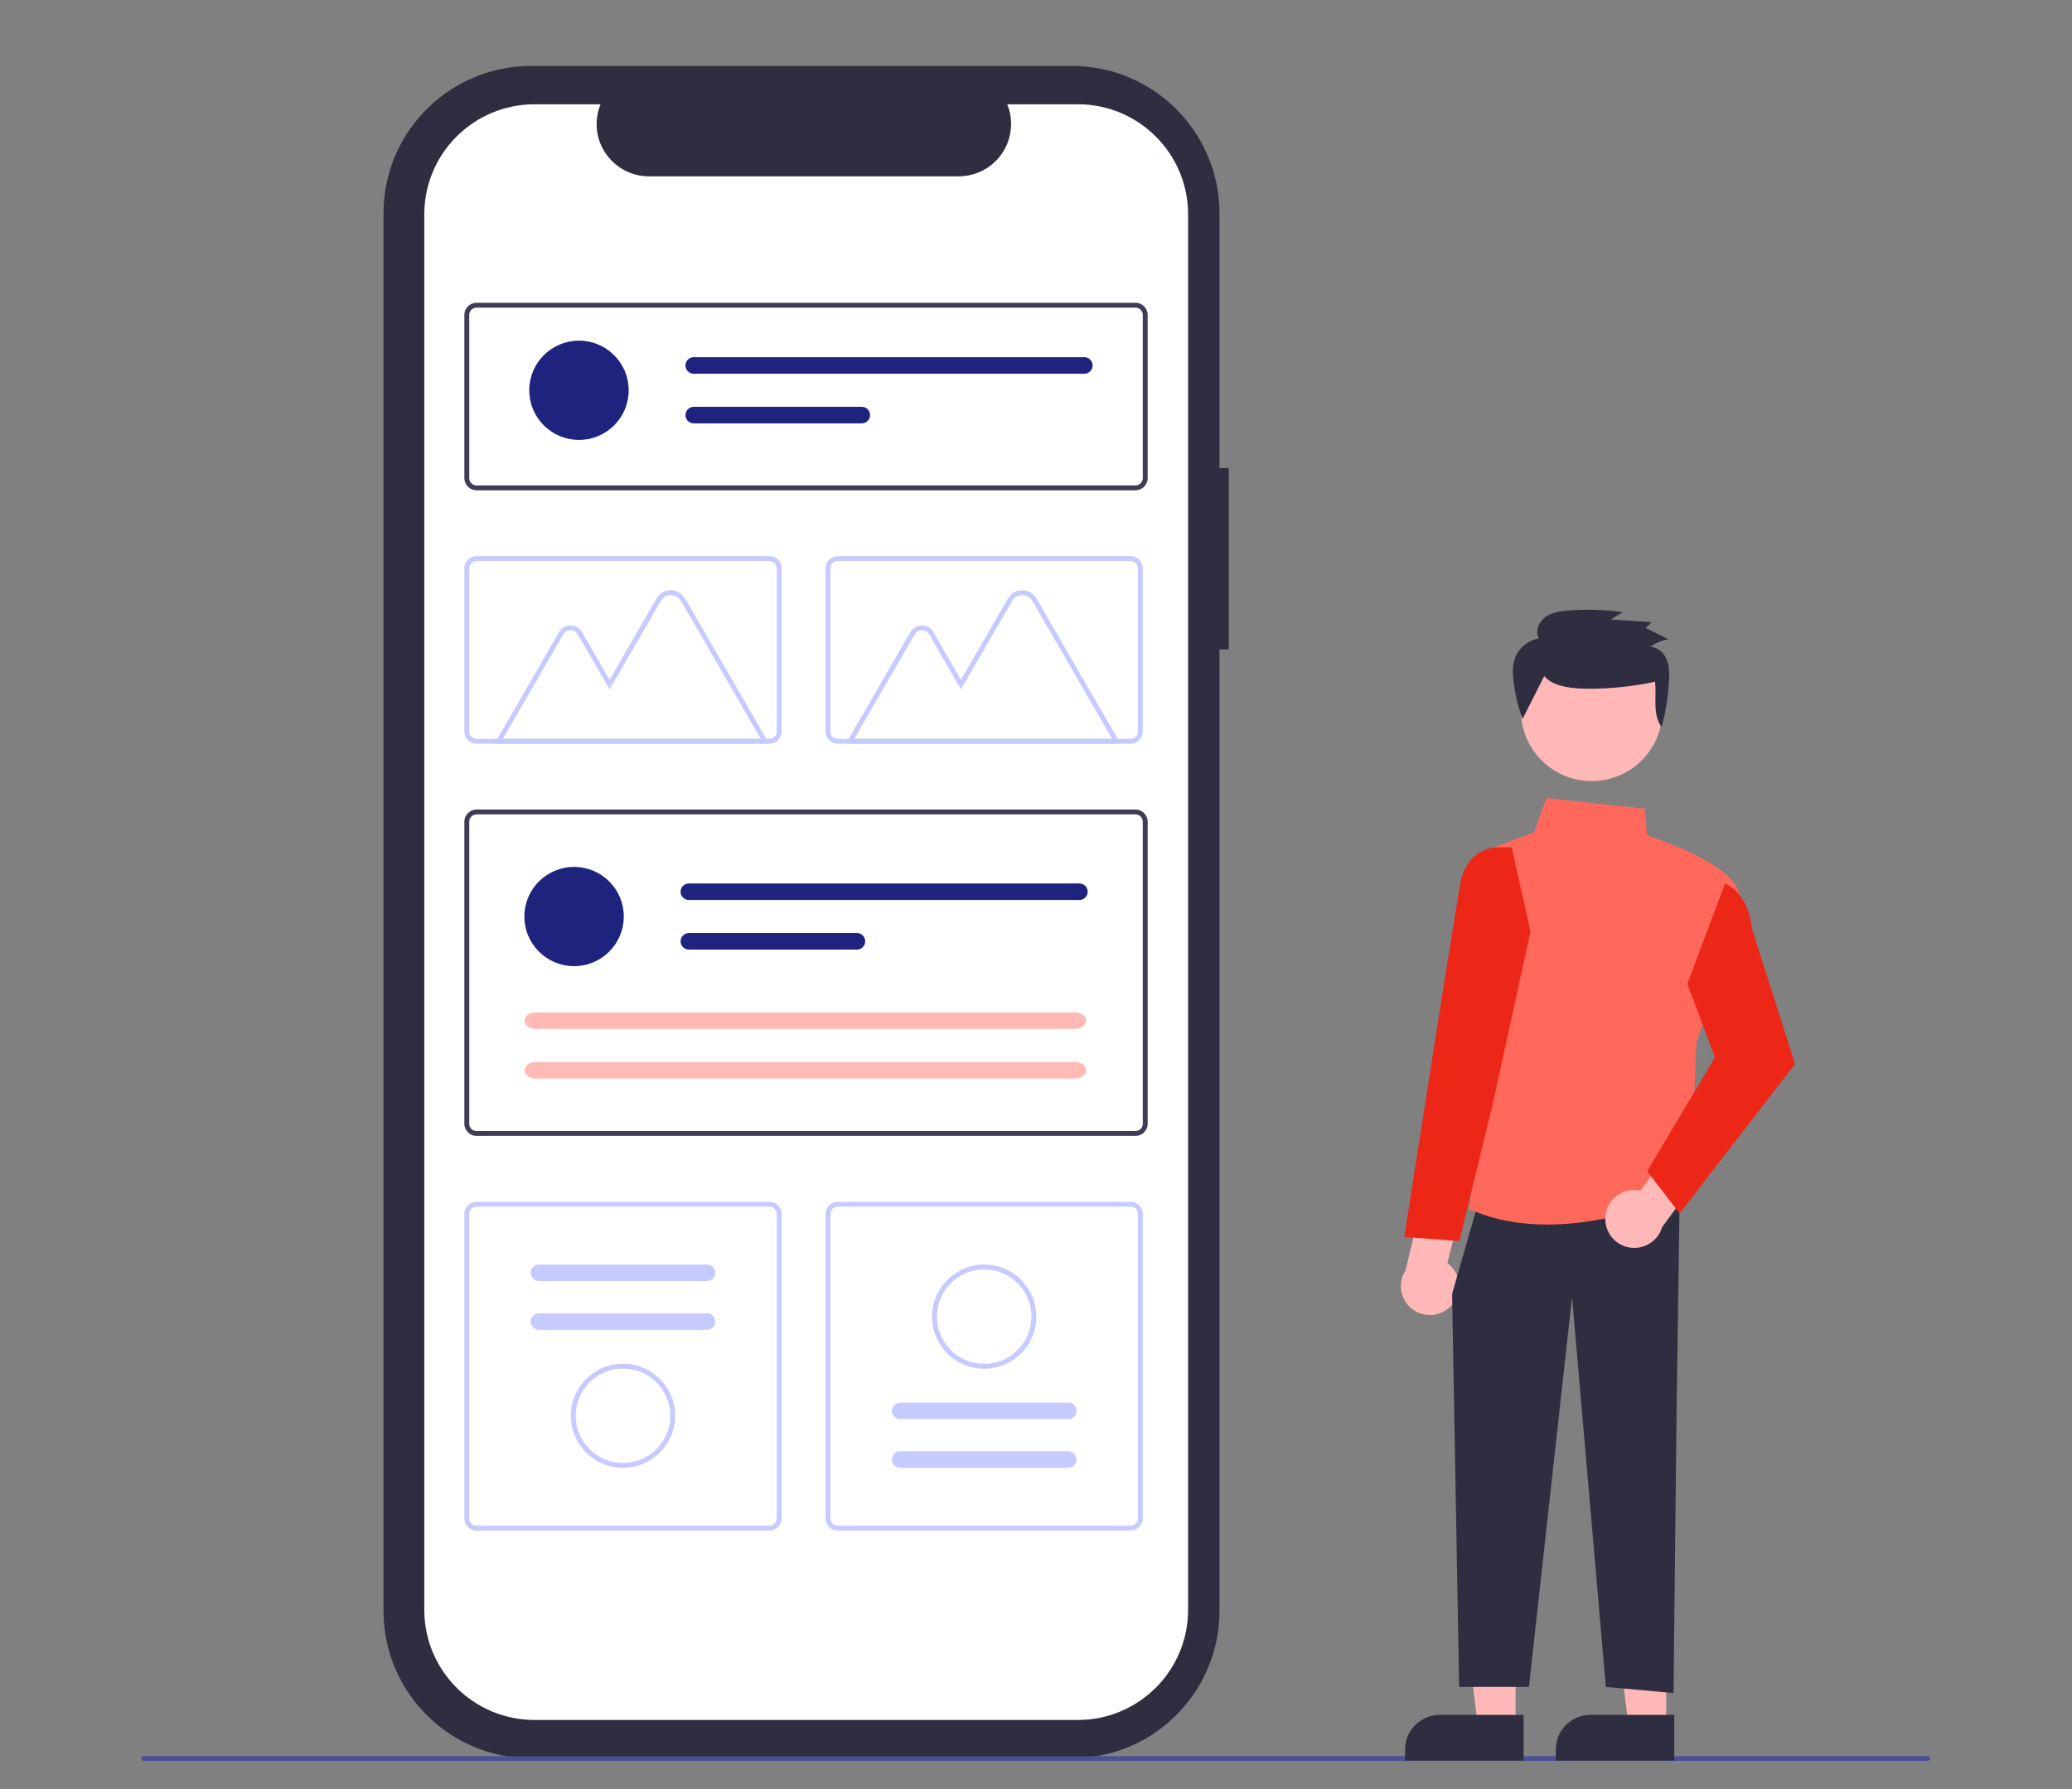 <svg xmlns="http://www.w3.org/2000/svg" width="220" height="190" viewBox="0 0 220 190" fill="none"><rect x="0" y="0" width="220" height="190" fill="#808080" stroke="none"/><g clip-path="url(#clip0_880_4429)"><path d="M130.47 49.712H129.481V22.657C129.483 14.011 122.462 7 113.8 7H56.399C47.738 7 40.719 14.011 40.719 22.657V171.073C40.719 179.722 47.74 186.731 56.399 186.731H113.8C122.462 186.731 129.481 179.72 129.481 171.073V68.968H130.47V49.709V49.712Z" fill="#2F2E41"></path><path d="M114.435 11.075H106.944C108.104 13.915 106.738 17.157 103.894 18.316C103.226 18.587 102.514 18.728 101.794 18.728H68.91C65.838 18.728 63.348 16.241 63.348 13.171C63.348 12.453 63.489 11.739 63.761 11.075H56.762C50.294 11.075 45.051 16.31 45.051 22.768V170.967C45.051 177.425 50.294 182.661 56.762 182.661H114.437C120.905 182.661 126.148 177.425 126.148 170.967V22.766C126.148 16.308 120.905 11.072 114.437 11.072L114.435 11.075Z" fill="white"></path><path d="M204.697 187H15.247C15.111 187 15 186.889 15 186.753C15 186.617 15.111 186.506 15.247 186.506H204.697C204.833 186.506 204.945 186.617 204.945 186.753C204.945 186.889 204.833 187 204.697 187Z" fill="#4B4F96"></path><path d="M120.561 52.071H50.601C49.886 52.071 49.305 51.49 49.305 50.776V33.447C49.305 32.733 49.886 32.153 50.601 32.153H120.561C121.276 32.153 121.857 32.733 121.857 33.447V50.776C121.857 51.49 121.276 52.068 120.561 52.071ZM50.601 32.672C50.17 32.672 49.824 33.02 49.824 33.447V50.776C49.824 51.206 50.173 51.552 50.601 51.552H120.561C120.992 51.552 121.338 51.204 121.338 50.776V33.447C121.338 33.017 120.989 32.672 120.561 32.672H50.601Z" fill="#3F3D56"></path><path d="M120.561 120.637H50.601C49.886 120.637 49.307 120.056 49.305 119.343V87.265C49.305 86.551 49.886 85.971 50.601 85.971H120.561C121.276 85.971 121.855 86.551 121.857 87.265V119.343C121.857 120.056 121.276 120.634 120.561 120.637ZM50.601 86.489C50.17 86.489 49.824 86.838 49.824 87.265V119.343C49.824 119.772 50.173 120.118 50.601 120.118H120.561C120.992 120.118 121.338 119.77 121.338 119.343V87.265C121.338 86.835 120.989 86.489 120.561 86.489H50.601Z" fill="#3F3D56"></path><path d="M120.042 78.979H88.948C88.234 78.979 87.652 78.399 87.652 77.685V60.356C87.652 59.642 88.234 59.062 88.948 59.062H120.042C120.757 59.062 121.335 59.642 121.338 60.356V77.685C121.338 78.399 120.757 78.977 120.042 78.979ZM88.948 59.58C88.518 59.58 88.172 59.929 88.172 60.356V77.685C88.172 78.115 88.52 78.461 88.948 78.461H120.042C120.472 78.461 120.818 78.112 120.818 77.685V60.356C120.818 59.926 120.47 59.58 120.042 59.58H88.948Z" fill="#C7CAFF"></path><path d="M81.694 162.551H50.601C49.886 162.551 49.305 161.971 49.305 161.257V128.922C49.305 128.209 49.886 127.631 50.601 127.628H81.694C82.409 127.628 82.988 128.209 82.99 128.922V161.257C82.99 161.971 82.409 162.548 81.694 162.551ZM50.601 128.144C50.17 128.144 49.824 128.493 49.824 128.92V161.254C49.824 161.684 50.173 162.03 50.601 162.03H81.694C82.125 162.03 82.471 161.682 82.471 161.254V128.92C82.471 128.49 82.122 128.144 81.694 128.144H50.601Z" fill="#C7CAFF"></path><path d="M120.042 162.551H88.948C88.234 162.551 87.652 161.971 87.652 161.257V128.922C87.652 128.209 88.234 127.631 88.948 127.628H120.042C120.757 127.628 121.335 128.209 121.338 128.922V161.257C121.338 161.971 120.757 162.548 120.042 162.551ZM88.948 128.144C88.518 128.144 88.172 128.493 88.172 128.92V161.254C88.172 161.684 88.52 162.03 88.948 162.03H120.042C120.472 162.03 120.818 161.682 120.818 161.254V128.92C120.818 128.49 120.47 128.144 120.042 128.144H88.948Z" fill="#C7CAFF"></path><path d="M60.954 102.606C63.869 102.606 66.232 100.246 66.232 97.336C66.232 94.425 63.869 92.066 60.954 92.066C58.039 92.066 55.676 94.425 55.676 97.336C55.676 100.246 58.039 102.606 60.954 102.606Z" fill="#1E237E"></path><path d="M73.142 93.822C72.657 93.822 72.262 94.214 72.262 94.701C72.262 95.187 72.655 95.58 73.142 95.58H114.609C115.093 95.58 115.487 95.185 115.487 94.701C115.487 94.217 115.093 93.826 114.609 93.824H73.142V93.822Z" fill="#1E237E"></path><path d="M73.142 99.092C72.657 99.092 72.262 99.482 72.262 99.969C72.262 100.453 72.653 100.848 73.14 100.848H90.987C91.471 100.848 91.867 100.455 91.867 99.969C91.867 99.482 91.474 99.089 90.987 99.089H73.145L73.142 99.092Z" fill="#1E237E"></path><path d="M56.906 107.516C56.236 107.516 55.691 107.911 55.691 108.395C55.691 108.879 56.236 109.274 56.906 109.274H114.117C114.787 109.274 115.331 108.879 115.331 108.395C115.331 107.911 114.787 107.516 114.117 107.516H56.906Z" fill="#FFBAB5"></path><path d="M56.906 112.786C56.236 112.786 55.691 113.181 55.691 113.665C55.691 114.149 56.236 114.544 56.906 114.544H114.117C114.787 114.544 115.331 114.149 115.331 113.665C115.331 113.181 114.787 112.786 114.117 112.786H56.906Z" fill="#FFBAB5"></path><path d="M61.473 46.719C64.388 46.719 66.751 44.359 66.751 41.449C66.751 38.538 64.388 36.178 61.473 36.178C58.558 36.178 56.195 38.538 56.195 41.449C56.195 44.359 58.558 46.719 61.473 46.719Z" fill="#1E237E"></path><path d="M73.659 37.934C73.174 37.934 72.781 38.33 72.781 38.813C72.781 39.298 73.174 39.688 73.659 39.69H115.126C115.61 39.69 116.006 39.3 116.009 38.813C116.009 38.33 115.618 37.934 115.131 37.932H73.659V37.934Z" fill="#1E237E"></path><path d="M73.659 43.205C73.174 43.205 72.781 43.6 72.781 44.084C72.781 44.568 73.174 44.958 73.659 44.961H91.501C91.986 44.961 92.382 44.57 92.382 44.084C92.382 43.597 91.991 43.205 91.504 43.205H73.657H73.659Z" fill="#1E237E"></path><path d="M81.669 78.984H52.5L59.363 67.113C59.749 66.444 60.607 66.214 61.278 66.602C61.49 66.725 61.668 66.9 61.789 67.113L64.723 72.185L69.709 63.561C70.194 62.724 71.267 62.435 72.105 62.919C72.373 63.072 72.593 63.295 72.748 63.561L81.667 78.987L81.669 78.984ZM53.398 78.466H80.772L72.303 63.818C71.962 63.228 71.205 63.026 70.614 63.366C70.426 63.475 70.27 63.631 70.161 63.818L64.725 73.218L61.344 67.37C61.099 66.947 60.56 66.804 60.137 67.046C60.004 67.123 59.892 67.234 59.813 67.37L53.398 78.466Z" fill="#C7CAFF"></path><path d="M118.978 78.984H89.809L96.672 67.113C97.058 66.444 97.916 66.214 98.586 66.602C98.799 66.725 98.977 66.9 99.098 67.113L102.031 72.185L107.017 63.561C107.502 62.724 108.576 62.435 109.414 62.919C109.681 63.072 109.901 63.295 110.057 63.561L118.975 78.987L118.978 78.984ZM90.706 78.466H118.08L109.612 63.818C109.271 63.228 108.514 63.026 107.923 63.366C107.735 63.475 107.579 63.631 107.47 63.818L102.034 73.218L98.653 67.37C98.408 66.947 97.869 66.804 97.446 67.046C97.312 67.123 97.201 67.234 97.122 67.37L90.706 78.466Z" fill="#C7CAFF"></path><path d="M81.694 78.979H50.601C49.886 78.979 49.305 78.399 49.305 77.685V60.356C49.305 59.642 49.886 59.062 50.601 59.062H81.694C82.409 59.062 82.99 59.642 82.99 60.356V77.685C82.99 78.399 82.409 78.977 81.694 78.979ZM50.601 59.58C50.17 59.58 49.824 59.929 49.824 60.356V77.685C49.824 78.115 50.173 78.461 50.601 78.461H81.694C82.125 78.461 82.471 78.112 82.471 77.685V60.356C82.471 59.926 82.122 59.58 81.694 59.58H50.601Z" fill="#C7CAFF"></path><path d="M57.228 134.296C56.743 134.296 56.348 134.689 56.348 135.173C56.348 135.657 56.741 136.052 57.226 136.052H75.07C75.555 136.052 75.951 135.659 75.951 135.173C75.951 134.686 75.557 134.294 75.07 134.294H57.228V134.296Z" fill="#C7CAFF"></path><path d="M57.228 139.472C56.743 139.472 56.348 139.865 56.348 140.349C56.348 140.833 56.741 141.228 57.226 141.228H75.07C75.555 141.228 75.948 140.833 75.948 140.349C75.948 139.865 75.555 139.472 75.07 139.472H57.228Z" fill="#C7CAFF"></path><path d="M66.151 155.883C63.094 155.883 60.613 153.408 60.613 150.353C60.613 147.299 63.092 144.824 66.151 144.824C69.208 144.824 71.688 147.299 71.688 150.353C71.686 153.406 69.208 155.878 66.151 155.883ZM66.151 145.343C63.378 145.343 61.133 147.585 61.133 150.353C61.133 153.122 63.378 155.364 66.151 155.364C68.923 155.364 71.169 153.122 71.169 150.353C71.167 147.587 68.921 145.345 66.151 145.343Z" fill="#C7CAFF"></path><path d="M113.422 155.883C113.906 155.883 114.302 155.49 114.302 155.006C114.302 154.522 113.909 154.127 113.424 154.127H95.58C95.095 154.127 94.699 154.52 94.699 155.006C94.699 155.493 95.093 155.885 95.58 155.885H113.422V155.883Z" fill="#C7CAFF"></path><path d="M113.422 150.709C113.906 150.709 114.302 150.316 114.302 149.832C114.302 149.348 113.909 148.953 113.424 148.953H95.58C95.095 148.953 94.699 149.346 94.699 149.832C94.699 150.319 95.093 150.711 95.58 150.711H113.422V150.709Z" fill="#C7CAFF"></path><path d="M104.499 134.296C107.555 134.296 110.036 136.771 110.036 139.826C110.036 142.878 107.558 145.355 104.499 145.355C101.442 145.355 98.961 142.881 98.961 139.826C98.963 136.773 101.442 134.301 104.499 134.296ZM104.499 144.836C107.271 144.836 109.517 142.594 109.517 139.826C109.517 137.057 107.271 134.815 104.499 134.815C101.726 134.815 99.48 137.057 99.48 139.826C99.483 142.592 101.728 144.834 104.499 144.836Z" fill="#C7CAFF"></path><path d="M160.92 183.264H156.916L155.012 167.843H160.92V183.264Z" fill="#FFB8B8"></path><path d="M152.874 182.12H161.773V186.975H149.191V185.797C149.191 183.767 150.841 182.12 152.874 182.12Z" fill="#2F2E41"></path><path d="M176.916 183.264H172.912L171.008 167.843H176.916V183.264Z" fill="#FFB8B8"></path><path d="M168.874 182.12H177.773V186.975H165.191V185.797C165.191 183.767 166.841 182.12 168.874 182.12Z" fill="#2F2E41"></path><path d="M153.944 138.813C155.178 137.657 155.24 135.723 154.083 134.491C153.959 134.36 153.825 134.239 153.679 134.133L155.393 127.359L151.525 125.314L149.238 134.913C148.313 136.338 148.721 138.242 150.148 139.164C151.342 139.937 152.91 139.791 153.942 138.813H153.944Z" fill="#FFB8B8"></path><path d="M178.343 126.984L178.017 149.808L177.69 179.804L170.506 179.152L166.914 137.744L162.341 179.152H154.927L154.18 137.418L156.791 128.288L178.343 126.984Z" fill="#2F2E41"></path><path d="M156.073 128.426L155.969 128.379L160.062 100.415L157.979 91.964C157.754 91.053 158.249 90.12 159.127 89.791L162.872 88.388L164.195 84.756L174.634 85.879L174.892 88.719C176.022 89.082 185.338 92.179 184.695 95.708C184.062 99.193 180.315 110.153 180.125 110.709L179.469 126.428L179.388 126.467C179.291 126.517 172.097 130.048 164.279 130.048C161.526 130.048 158.694 129.609 156.073 128.426Z" fill="#FF695C"></path><path d="M149.104 131.362L152.396 110.331C152.416 110.207 154.362 97.894 155.008 94.027C155.675 90.033 158.772 89.986 158.802 89.986H160.506L162.499 98.944L158.572 116.912L154.948 131.804L149.102 131.365L149.104 131.362Z" fill="#EC2717"></path><path d="M170.452 129.285C170.531 127.598 171.966 126.297 173.655 126.376C173.836 126.383 174.014 126.408 174.189 126.45L178.238 120.753L182.307 122.365L176.475 130.332C175.987 131.96 174.273 132.883 172.644 132.399C171.281 131.992 170.373 130.708 170.45 129.288L170.452 129.285Z" fill="#FFB8B8"></path><path d="M174.891 124.385L182.09 112.294L179.157 104.483L183.151 93.846L183.3 93.91C183.396 93.952 185.667 94.963 186.003 98.585L190.593 112.993L178.341 128.865L174.891 124.388V124.385Z" fill="#EC2717"></path><path d="M175.596 79.045C177.587 75.408 176.248 70.848 172.606 68.86C168.963 66.872 164.397 68.209 162.406 71.846C160.415 75.483 161.754 80.043 165.396 82.031C169.039 84.019 173.605 82.682 175.596 79.045Z" fill="#FFB8B8"></path><path d="M163.962 71.798C164.741 72.716 166.056 72.976 167.271 73.082C169.737 73.297 173.325 72.948 175.734 72.393C175.907 74.057 175.437 75.853 176.419 77.223C176.879 75.566 177.146 73.86 177.218 72.141C177.248 71.403 177.235 70.642 176.936 69.963C176.637 69.284 175.982 68.711 175.227 68.706C175.786 68.281 176.444 68.002 177.137 67.891L174.75 66.693L175.363 66.066L171.042 65.801L172.294 65.009C170.409 64.749 168.505 64.69 166.608 64.828C165.727 64.893 164.807 65.016 164.093 65.527C163.378 66.038 162.967 67.049 163.41 67.797C162.282 67.982 161.333 68.735 160.895 69.79C160.576 70.595 160.605 71.489 160.704 72.346C160.868 73.719 161.187 75.067 161.657 76.366" fill="#2F2E41"></path></g><defs><clipPath id="clip0_880_4429"><rect width="189.945" height="180" fill="white" transform="translate(15 7)"></rect></clipPath></defs></svg>